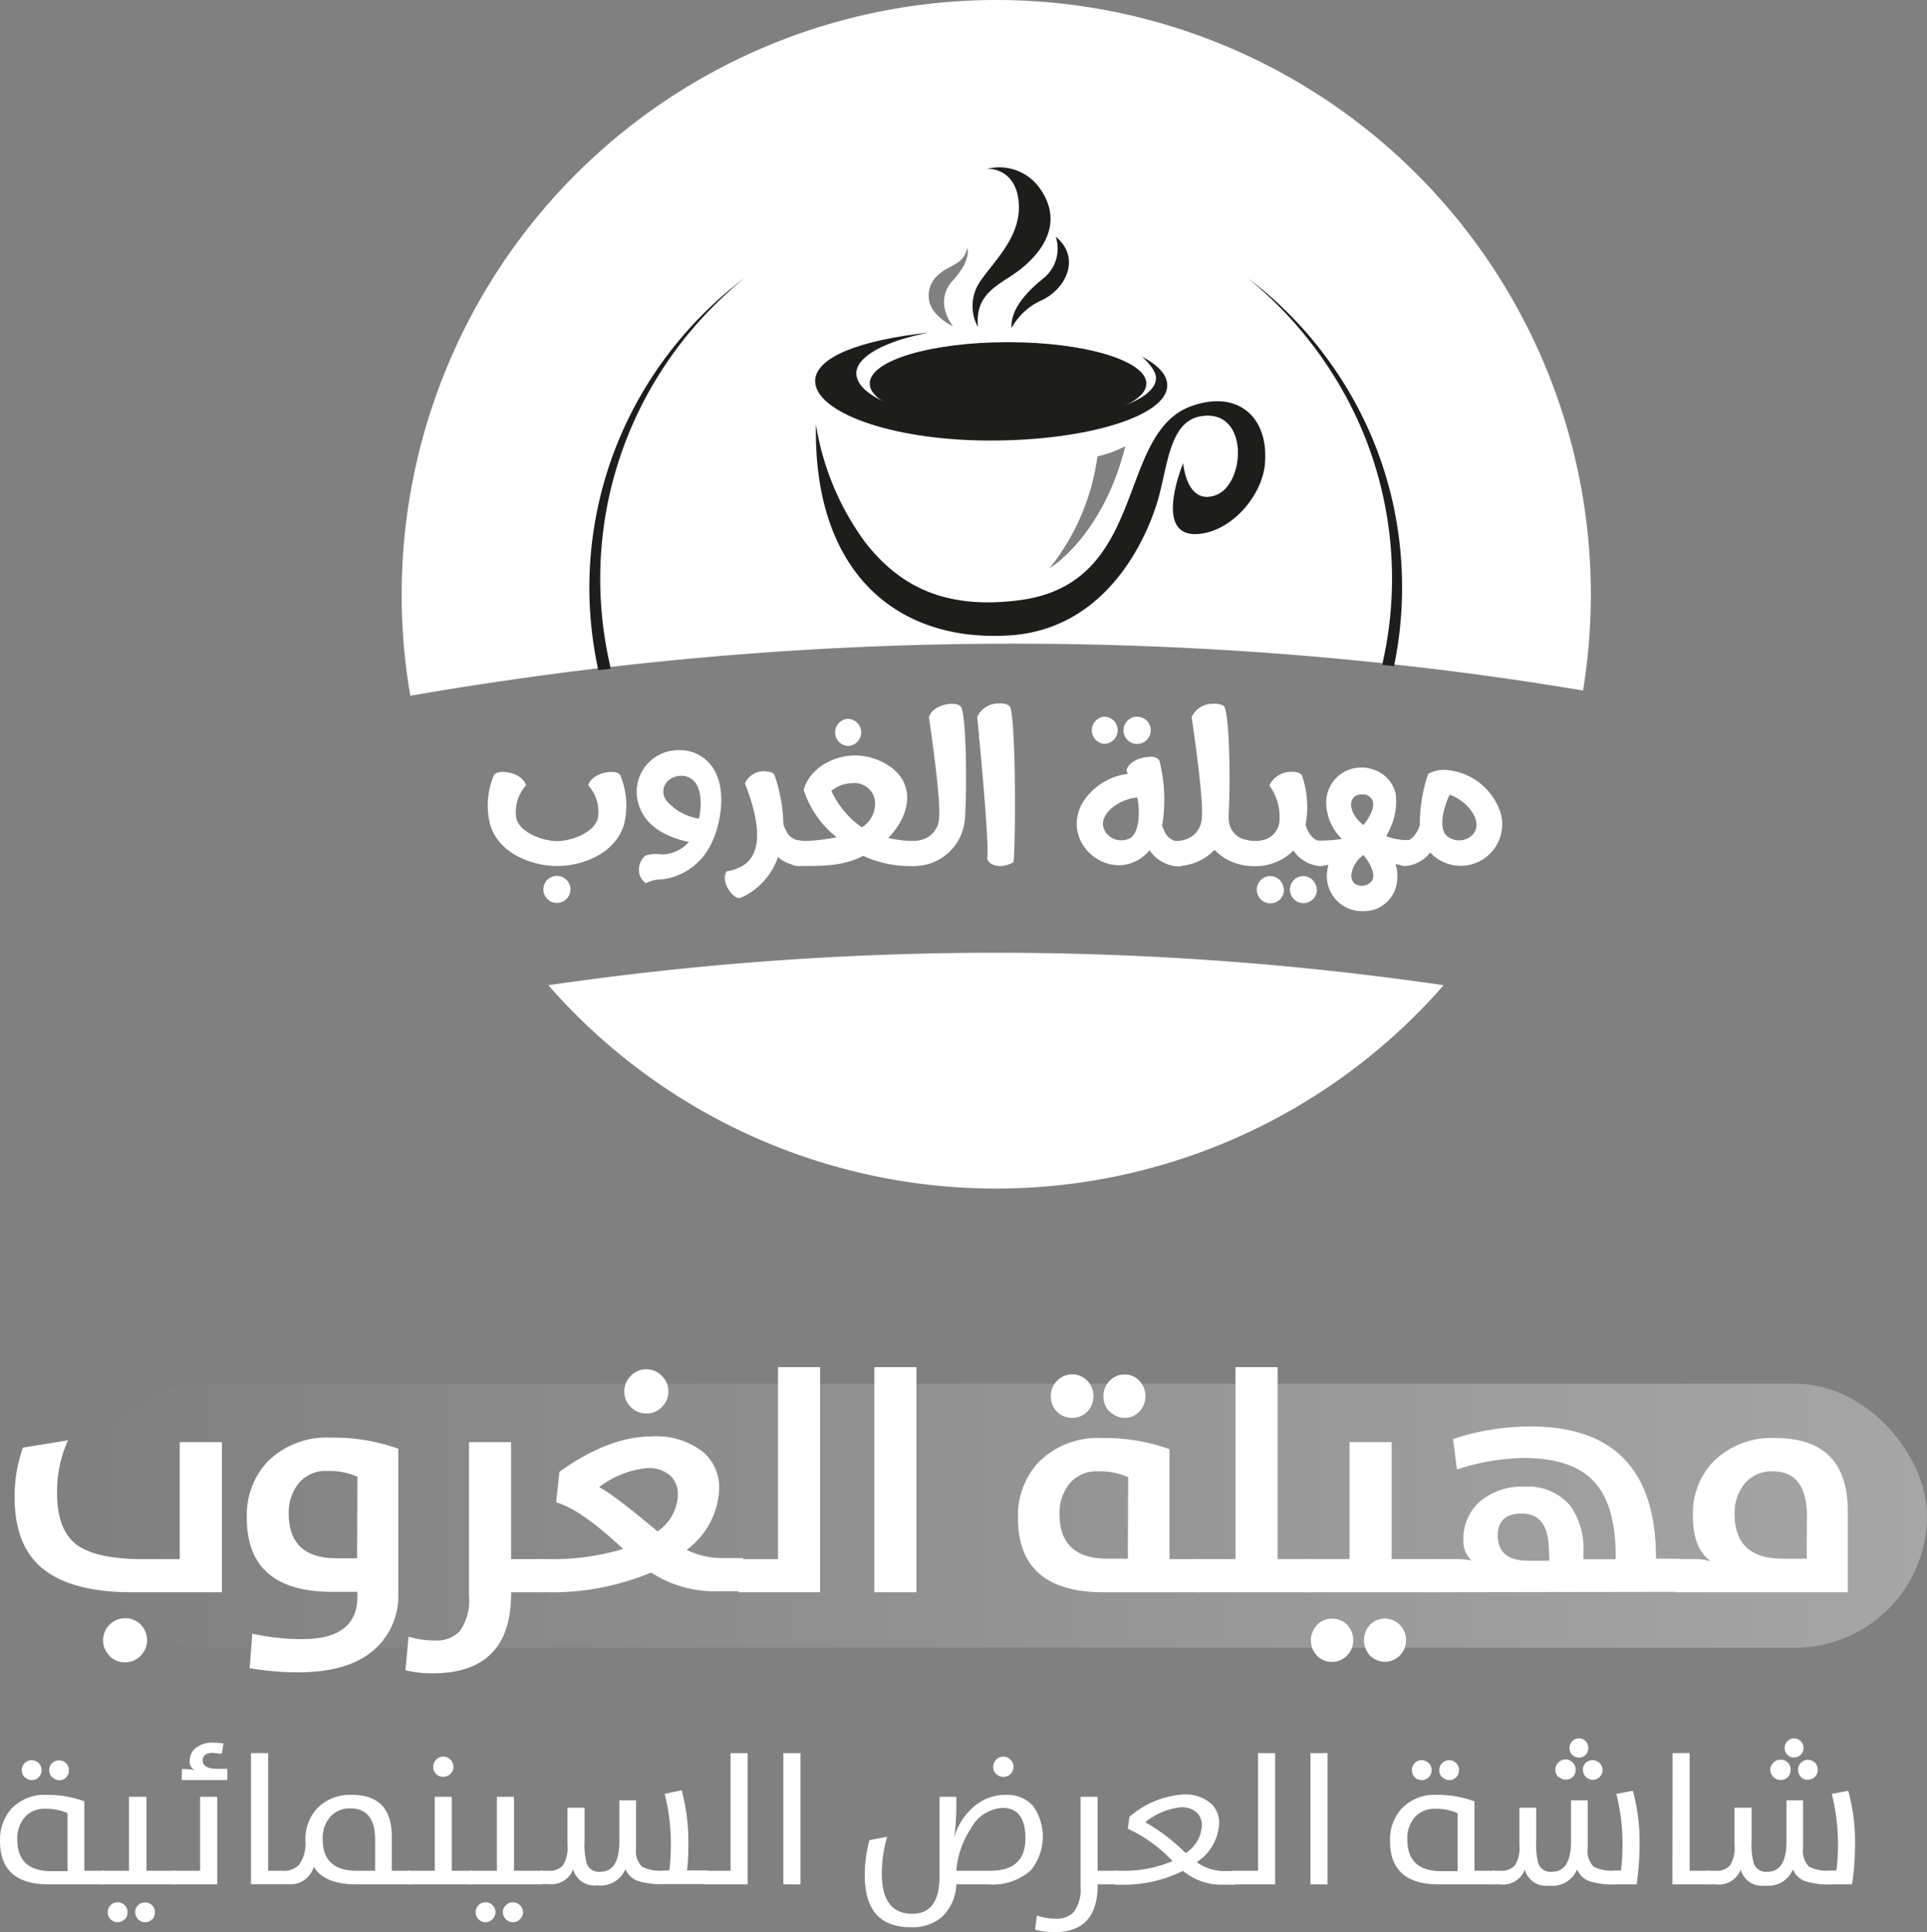 <svg xmlns="http://www.w3.org/2000/svg" xmlns:xlink="http://www.w3.org/1999/xlink" viewBox="0 0 189.41 189.96"><rect x="0" y="0" width="189.41" height="189.96" fill="#808080" stroke="none"/><defs><style>.cls-1{opacity:0.3;fill:url(#linear-gradient);}.cls-2{fill:#fff;}.cls-3{fill:#1d1d1b;}</style><linearGradient id="linear-gradient" x1="7.26" y1="149.01" x2="189.41" y2="149.01" gradientUnits="userSpaceOnUse"><stop offset="0" stop-color="#fff" stop-opacity="0"></stop><stop offset="1" stop-color="#fff"></stop></linearGradient></defs><title>Asset 10</title><g id="Layer_2" data-name="Layer 2"><g id="Layer_1-2" data-name="Layer 1"><rect class="cls-1" x="7.26" y="136.03" width="182.15" height="25.96" rx="12.98"></rect><path class="cls-2" d="M4.8,185.26Q0,185.26,0,181a4.57,4.57,0,0,1,1.13-3.19,4.5,4.5,0,0,1,3.48-1.35,10.12,10.12,0,0,1,3.68.64v6.82h2v1.34Zm1.84-7a5,5,0,0,0-2.21-.43,2.52,2.52,0,0,0-2,.83,3.17,3.17,0,0,0-.73,2.19q0,3.1,3.33,3.11H6.64Zm-4.22-3.53a1,1,0,0,1-.28-.71,1,1,0,0,1,.28-.68.94.94,0,0,1,.69-.29,1,1,0,0,1,.69.28.94.94,0,0,1,.28.69,1,1,0,0,1-.28.71.94.94,0,0,1-.69.28A.94.94,0,0,1,2.42,174.69Zm2.7,0a1,1,0,0,1-.29-.71.94.94,0,0,1,.29-.68,1,1,0,0,1,1.38,0,1,1,0,0,1,.27.69,1,1,0,0,1-.27.71.91.91,0,0,1-.68.28A.94.94,0,0,1,5.12,174.69Z"></path><path class="cls-2" d="M10,183.92h2.68v-7.27H14.4v7.27h2.84v1.34H10Zm2.25,4.76a.92.92,0,0,1-.69.3.94.94,0,0,1-.69-.29,1,1,0,0,1-.28-.71.93.93,0,0,1,.28-.67.91.91,0,0,1,.69-.29.94.94,0,0,1,.69.28.9.9,0,0,1,.28.68A.94.94,0,0,1,12.29,188.68Zm2.7,0a.9.9,0,0,1-.68.3,1,1,0,0,1-.7-.29,1,1,0,0,1-.28-.71.89.89,0,0,1,.28-.67,1,1,0,0,1,1.38,0,.93.93,0,0,1,.27.68A1,1,0,0,1,15,188.68Z"></path><path class="cls-2" d="M17,183.92h2.67v-7.27h1.68v8.61H17Zm.88-10a7.17,7.17,0,0,1,1.27.1.86.86,0,0,1-.5-.88,1.58,1.58,0,0,1,.53-1.24,2.55,2.55,0,0,1,1.79-.57,6.75,6.75,0,0,1,1,.07l-.16,1c-.44,0-.74-.07-.89-.07-.67,0-1,.25-1,.75s.47.82,1.42.82h1V175H17.86Z"></path><path class="cls-2" d="M24.67,185.26V172.35h1.69v11.57h1.41a2.07,2.07,0,0,0,1.62-.58,3.62,3.62,0,0,0,.63-2.42,4.41,4.41,0,0,1,1.14-3.12,4.46,4.46,0,0,1,3.44-1.34c2.61,0,3.91,1.36,3.91,4.1v3.36h1.83v1.34H35.07c-2.13,0-3.54-.58-4.23-1.73a2.39,2.39,0,0,1-2.46,1.72H24.67Zm12.2-4.42c0-2-.81-3.05-2.42-3.05a2.53,2.53,0,0,0-2,.84,3.14,3.14,0,0,0-.73,2.2q0,3.09,3.33,3.09h1.82Z"></path><path class="cls-2" d="M40.06,183.92h2.67v-7.27h1.68v7.27h2v1.34H40.06Zm2.81-9.51a1,1,0,0,1-.29-.7,1,1,0,0,1,.29-.71.92.92,0,0,1,.7-.3,1,1,0,0,1,1,1,.92.92,0,0,1-.3.7,1,1,0,0,1-.71.28A.94.94,0,0,1,42.87,174.41Z"></path><path class="cls-2" d="M46.17,183.92h2.67v-7.27h1.68v7.27h2.84v1.34H46.17Zm2.24,4.76a.92.92,0,0,1-.69.3.91.91,0,0,1-.68-.29.93.93,0,0,1-.28-.71.89.89,0,0,1,.28-.67.87.87,0,0,1,.68-.29.94.94,0,0,1,.69.28.91.91,0,0,1,.29.68A1,1,0,0,1,48.41,188.68Zm2.7,0a.88.88,0,0,1-.68.3,1,1,0,0,1-1-1,.87.87,0,0,1,.29-.67.91.91,0,0,1,.69-.29,1,1,0,0,1,1,1A.94.94,0,0,1,51.11,188.68Z"></path><path class="cls-2" d="M53.1,183.92h.79a1.75,1.75,0,0,0,1.44-.53,3.22,3.22,0,0,0,.45-2v-3.67h1.68v3.33a6.89,6.89,0,0,0,.22,2.19,1.27,1.27,0,0,0,1.31.78c1.26,0,1.89-1,1.89-3V177h1.64v4.69a2.17,2.17,0,0,0,.59,1.83,3.85,3.85,0,0,0,2.08.38h.6a21.38,21.38,0,0,0,.15-2.54,19.63,19.63,0,0,0-.61-5L67,176a19.22,19.22,0,0,1,.66,5.2c0,.75,0,1.65-.13,2.69h2v1.34H65.24a7.51,7.51,0,0,1-2.55-.31,2.11,2.11,0,0,1-1.22-1.16,2.62,2.62,0,0,1-2.76,1.59,2.15,2.15,0,0,1-2.37-1.57,2.3,2.3,0,0,1-2.45,1.45H53.1Z"></path><path class="cls-2" d="M69.25,183.92h2.56V172.35h1.68v12.91H69.25Z"></path><path class="cls-2" d="M77,172.35h1.68v12.91H77Z"></path><path class="cls-2" d="M85,184.38a13,13,0,0,1,.46-3.47l1.74-.33a12.69,12.69,0,0,0-.52,3.63q0,3.94,3,3.94,2.67,0,2.67-3.71v-7.79H94v.72a22.3,22.3,0,0,1-.21,3.28h0a6.22,6.22,0,0,1,2.05-3.13,4.67,4.67,0,0,1,3-1.06,3.4,3.4,0,0,1,2.71,1.09,5.25,5.25,0,0,1-.23,6.33,5.63,5.63,0,0,1-4.16,1.38H94a4.63,4.63,0,0,1-1.42,3.21,4.44,4.44,0,0,1-3,1C86.51,189.49,85,187.78,85,184.38Zm12.35-.46c2.3,0,3.44-1.06,3.44-3.18,0-2-.75-3-2.24-3a3.73,3.73,0,0,0-3.1,2A8.74,8.74,0,0,0,94,183.92Zm.56-9.51a.94.94,0,0,1-.28-.7,1,1,0,0,1,.28-.71,1,1,0,0,1,.71-.3,1,1,0,0,1,.71.3,1,1,0,0,1,.29.71,1,1,0,0,1-.29.7,1,1,0,0,1-.71.28A1,1,0,0,1,97.92,174.41Z"></path><path class="cls-2" d="M101.74,189.71l.18-1.39a5.52,5.52,0,0,0,1.85.31,2.25,2.25,0,0,0,1.79-.67,3.76,3.76,0,0,0,.65-2.46v-8.85h1.68v7.27h2v1.34h-2v.09q0,4.6-4.25,4.61A7.41,7.41,0,0,1,101.74,189.71Z"></path><path class="cls-2" d="M109.64,183.92h.61a12,12,0,0,0,5-.95,14,14,0,0,0-4.39-3.18l.15-1.17a9,9,0,0,1,5.28-2.2,3.9,3.9,0,0,1,2.71.86,2.57,2.57,0,0,1,.83,2,4.78,4.78,0,0,1-2.2,3.79,4.56,4.56,0,0,0,2.64.88h1.12v1.34H120a5.89,5.89,0,0,1-3.72-1.36,13.11,13.11,0,0,1-6.2,1.36h-.46Zm6.9-1.74a3.38,3.38,0,0,0,1.59-2.7,1.7,1.7,0,0,0-.48-1.27,2.12,2.12,0,0,0-1.55-.53,6.53,6.53,0,0,0-3.53,1.47A18.45,18.45,0,0,1,116.54,182.18Z"></path><path class="cls-2" d="M121.1,183.92h2.56V172.35h1.68v12.91H121.1Z"></path><path class="cls-2" d="M128.81,172.35h1.68v12.91h-1.68Z"></path><path class="cls-2" d="M141.43,185.26q-4.8,0-4.8-4.26a4.53,4.53,0,0,1,1.14-3.19,4.46,4.46,0,0,1,3.47-1.35,10.21,10.21,0,0,1,3.69.64v6.82h2v1.34Zm1.84-7a5,5,0,0,0-2.21-.43,2.52,2.52,0,0,0-2,.83,3.17,3.17,0,0,0-.73,2.19q0,3.1,3.33,3.11h1.61Zm-4.22-3.53a1,1,0,0,1-.27-.71,1,1,0,0,1,.27-.68.94.94,0,0,1,.69-.29,1,1,0,0,1,.69.28.94.94,0,0,1,.29.69,1,1,0,0,1-.29.71,1,1,0,0,1-1.38,0Zm2.7,0a1,1,0,0,1-.28-.71.93.93,0,0,1,.28-.68,1,1,0,0,1,.7-.29,1,1,0,0,1,.68.28,1,1,0,0,1,.28.69,1,1,0,0,1-.28.71.91.91,0,0,1-.68.28A1,1,0,0,1,141.75,174.69Z"></path><path class="cls-2" d="M146.68,183.92h.78a1.75,1.75,0,0,0,1.44-.53,3.22,3.22,0,0,0,.45-2v-3.67H151v3.33a6.89,6.89,0,0,0,.22,2.19,1.27,1.27,0,0,0,1.32.78c1.25,0,1.88-1,1.88-3V177h1.64v4.69a2.17,2.17,0,0,0,.59,1.83,3.88,3.88,0,0,0,2.08.38h.6a21.38,21.38,0,0,0,.15-2.54,19.63,19.63,0,0,0-.61-5l1.63-.3a19.22,19.22,0,0,1,.66,5.2,28.11,28.11,0,0,1-.29,4h-2.09a7.48,7.48,0,0,1-2.54-.31,2.09,2.09,0,0,1-1.23-1.16,2.61,2.61,0,0,1-2.76,1.59,2.15,2.15,0,0,1-2.37-1.57,2.3,2.3,0,0,1-2.45,1.45h-.78Zm6.49-9.23a.92.92,0,0,1-.29-.71,1,1,0,0,1,1-1,1,1,0,0,1,1,1,1,1,0,0,1-.28.71,1,1,0,0,1-1.37,0Zm1.37-2.17a.9.9,0,0,1-.27-.66.94.94,0,0,1,.27-.68.92.92,0,0,1,1.32,0,1,1,0,0,1,.26.68.93.93,0,0,1-.26.66.94.94,0,0,1-1.32,0Zm1.33,2.17a1,1,0,0,1-.28-.71.93.93,0,0,1,.28-.68,1,1,0,0,1,1.66.68,1,1,0,0,1-.29.71.9.9,0,0,1-.68.28A.94.94,0,0,1,155.87,174.69Z"></path><path class="cls-2" d="M164.4,172.35h1.68v11.57h2v1.34h-3.7Z"></path><path class="cls-2" d="M167.82,183.92h.79a1.75,1.75,0,0,0,1.44-.53,3.23,3.23,0,0,0,.44-2v-3.67h1.68v3.33a6.8,6.8,0,0,0,.23,2.19,1.26,1.26,0,0,0,1.31.78c1.26,0,1.89-1,1.89-3V177h1.63v4.69a2.21,2.21,0,0,0,.59,1.83,3.92,3.92,0,0,0,2.09.38h.59a19.46,19.46,0,0,0,.16-2.54,20.08,20.08,0,0,0-.61-5l1.62-.3a18.82,18.82,0,0,1,.67,5.2,26.73,26.73,0,0,1-.3,4H180a7.51,7.51,0,0,1-2.55-.31,2.11,2.11,0,0,1-1.22-1.16,2.62,2.62,0,0,1-2.76,1.59,2.15,2.15,0,0,1-2.37-1.57,2.3,2.3,0,0,1-2.45,1.45h-.79Zm6.49-9.23A1,1,0,0,1,174,174a.94.94,0,0,1,.29-.68A.93.93,0,0,1,175,173a.94.94,0,0,1,1,1,1,1,0,0,1-.27.71.94.94,0,0,1-.69.28A.92.92,0,0,1,174.31,174.69Zm1.38-2.17a.9.9,0,0,1-.27-.66.94.94,0,0,1,.27-.68.91.91,0,0,1,1.31,0,.94.94,0,0,1,.27.68.93.93,0,0,1-1.58.66Zm1.33,2.17a1,1,0,0,1-.29-.71.94.94,0,0,1,.29-.68.91.91,0,0,1,.69-.29,1,1,0,0,1,.68.28.94.94,0,0,1,.28.69,1,1,0,0,1-.28.71.93.93,0,0,1-.68.28A.9.9,0,0,1,177,174.69Z"></path><path class="cls-2" d="M13,156.54q-6.15,0-9-2.49c-1.71-1.51-2.56-3.77-2.56-6.8a14.4,14.4,0,0,1,.81-4.93l4.43-.72a12.37,12.37,0,0,0-1.07,5.18q0,3.42,1.7,4.9t6.09,1.6h4.27v-11.5h4.14v14.76Zm-2.22,6.26a2.15,2.15,0,0,1,0-3.08,2.16,2.16,0,0,1,3.05,0,2.18,2.18,0,0,1-1.52,3.71A2.07,2.07,0,0,1,10.76,162.8Z"></path><path class="cls-2" d="M24.54,164l.26-3.39a22.61,22.61,0,0,0,4.89.54c3.62,0,5.44-1.39,5.44-4.17v-.48H32.67q-8.42,0-8.41-7.28a7.71,7.71,0,0,1,2-5.48,8.22,8.22,0,0,1,6.33-2.4,18.52,18.52,0,0,1,6.56,1.09v14.14a7.08,7.08,0,0,1-2.28,5.54c-1.7,1.54-4.21,2.3-7.54,2.3A27.81,27.81,0,0,1,24.54,164Zm10.59-18.82a7,7,0,0,0-3-.57,3.44,3.44,0,0,0-2.75,1.19,4.54,4.54,0,0,0-1,3q0,4.4,4.72,4.4h2Z"></path><path class="cls-2" d="M39.85,164.21l.31-3.3a9.08,9.08,0,0,0,2.54.37,3.15,3.15,0,0,0,2.5-.92,5.28,5.28,0,0,0,.9-3.46V141.78h4.14v11.5h3.08v3.26H50.24v.13q0,7.85-7.75,7.84A11.36,11.36,0,0,1,39.85,164.21Z"></path><path class="cls-2" d="M52.83,153.28h1.11a23.75,23.75,0,0,0,7.31-1q-4.19-3.92-6.59-4.58l.33-3q4.83-3.48,9.08-3.48a7.44,7.44,0,0,1,5.07,1.55,4.6,4.6,0,0,1,1.55,3.6,7.8,7.8,0,0,1-3.2,6,7.93,7.93,0,0,0,3.49.81h2.07v3.26H70.51A11.39,11.39,0,0,1,64,154.6a25.26,25.26,0,0,1-10.37,1.94h-.84Zm11.8-2.73a4.48,4.48,0,0,0,2-3.59,2.48,2.48,0,0,0-.73-1.87,3.15,3.15,0,0,0-2.26-.76,9.18,9.18,0,0,0-4.76,1.88C59.64,146.54,61.58,148,64.63,150.55ZM62,138.33a2.15,2.15,0,0,1,0-3.06,2.06,2.06,0,0,1,1.52-.65,2,2,0,0,1,1.53.65,2.06,2.06,0,0,1,.65,1.53,2.1,2.1,0,0,1-.65,1.53,2.05,2.05,0,0,1-1.53.63A2.08,2.08,0,0,1,62,138.33Z"></path><path class="cls-2" d="M72.57,153.28h3.9V134.41h4.14v22.13h-8Z"></path><path class="cls-2" d="M85.94,134.41h4.14v22.13H85.94Z"></path><path class="cls-2" d="M108.47,156.54q-8.41,0-8.41-7.28a7.71,7.71,0,0,1,2-5.48,8.22,8.22,0,0,1,6.33-2.4,18.52,18.52,0,0,1,6.56,1.09v10.81H118v3.26Zm-4.58-17.76a2.07,2.07,0,0,1-.6-1.5,2.11,2.11,0,0,1,.6-1.52,2.07,2.07,0,0,1,3,0,2.2,2.2,0,0,1,0,3,2,2,0,0,1-1.5.63A2,2,0,0,1,103.89,138.78Zm7,6.44a7,7,0,0,0-3-.57,3.44,3.44,0,0,0-2.75,1.19,4.54,4.54,0,0,0-1,3q0,4.4,4.72,4.4h2Zm-1.83-6.44a2.07,2.07,0,0,1-.6-1.5,2.11,2.11,0,0,1,.6-1.52,2,2,0,0,1,1.47-.63,1.92,1.92,0,0,1,1.47.63,2.2,2.2,0,0,1,0,3,1.92,1.92,0,0,1-1.47.63A2,2,0,0,1,109.1,138.78Z"></path><path class="cls-2" d="M117.55,153.28h3.89V134.41h4.14v18.87h3.14v3.26H117.55Z"></path><path class="cls-2" d="M128.25,153.28h4.4v-11.5h4.14v11.5h4.27v3.26H128.25Zm4.17,9.47a2,2,0,0,1-1.51.63,2,2,0,0,1-1.47-.61,2.2,2.2,0,0,1,0-3,2,2,0,0,1,1.47-.63,2,2,0,0,1,1.51.61,2.16,2.16,0,0,1,.59,1.52A2.1,2.1,0,0,1,132.42,162.75Zm5.18,0a2.06,2.06,0,0,1-2.95,0,2.23,2.23,0,0,1,0-3,2.06,2.06,0,0,1,2.95,0,2.13,2.13,0,0,1,.6,1.52A2.1,2.1,0,0,1,137.6,162.75Z"></path><path class="cls-2" d="M140.57,156.54v-3.26h2.61a6.4,6.4,0,0,1,1.47.15,2.61,2.61,0,0,1-.81-2,4.86,4.86,0,0,1,1.59-3.78,6.35,6.35,0,0,1,4.43-1.49,5.39,5.39,0,0,1,4.48,1.87,7.21,7.21,0,0,1,1.3,4.54v.72h3.17v-.38q0-4.91-2.1-7.22t-6.79-2.35a21.61,21.61,0,0,0-6.71,1.13l-.39-3a24.52,24.52,0,0,1,7.61-1.23q12.33,0,12.34,12.91v.09h2.31v3.26Zm11.68-4c0-2.5-.89-3.74-2.67-3.74-1.57,0-2.36.72-2.36,2.16,0,1.65,1,2.48,3,2.48h2.07Z"></path><path class="cls-2" d="M164.61,156.54v-3.26h1.79a6,6,0,0,1,1.75.21q-1.76-1.26-1.75-4.49a7.36,7.36,0,0,1,2-5.3,8.15,8.15,0,0,1,6.13-2.32q7.09,0,7.1,7.22v7.94Zm13-7.43q0-4.46-3.35-4.46a3.46,3.46,0,0,0-2.76,1.19,4.53,4.53,0,0,0-1,3q0,4.4,4.7,4.4h2.39Z"></path><path class="cls-2" d="M97.91,0A58.47,58.47,0,0,0,40.33,68.4q9.21-1.59,18.46-2.7L60,65.57a344.15,344.15,0,0,1,75.92-.37l1.16.13q9.28,1,18.52,2.56A58.44,58.44,0,0,0,97.91,0Zm5.25,55.87a22.36,22.36,0,0,0,4.71-11,11.75,11.75,0,0,0,2.74-1C108.38,52.79,103.16,55.87,103.16,55.87ZM92.25,27c1.1-1,2.43-.93,2.83-2.62,0,0,.46,1.14-1.42,3.19s-.15,4.29,0,4.48c-.11,0-2.08-1-2.34-2.52A2.7,2.7,0,0,1,92.25,27ZM53.9,96.86a58.42,58.42,0,0,0,88,0A304.85,304.85,0,0,0,53.9,96.86Z"></path><path class="cls-3" d="M136.57,48.06a37.41,37.41,0,0,0-3.2-8.17,38.69,38.69,0,0,0-7.4-9.74,35.81,35.81,0,0,0-3.27-2.77,39,39,0,0,1,10.79,14,37.66,37.66,0,0,1,2.41,23.8,1.06,1.06,0,0,1,0,.19l1.16.12c0-.06,0-.13,0-.18a38.4,38.4,0,0,0-.49-17.27ZM61.93,40.83a37.92,37.92,0,0,0-4,17.3,38.41,38.41,0,0,0,.84,7.57c0,.06,0,.12,0,.18L60,65.75a1.16,1.16,0,0,1,0-.18,37.93,37.93,0,0,1,.09-17.7A38.08,38.08,0,0,1,70.13,30.1a37.78,37.78,0,0,1,3.06-2.77A38.46,38.46,0,0,0,61.93,40.83Z"></path><path class="cls-3" d="M112.68,37.71c0,2.24-6.08,4.06-13.59,4.06S85.49,40,85.49,37.71s6.08-4.07,13.6-4.07S112.68,35.46,112.68,37.71Z"></path><path class="cls-3" d="M116.3,45.53s.31,4.23,3.23,3.14,3.28-8.58-1.54-7.74c-3.14.55-3.23,5.2-4.27,8.54-.85,2.75-4.54,12.38-14.52,13-11,.68-19.28-6.13-19-20.75a26.63,26.63,0,0,0,4.92,11.7c3,3.75,7.2,6.63,15.14,5.58,12.65-1.68,9.4-16.32,16.79-19.05,4.55-1.68,7.74,1,7.27,5.77-.29,2.85-3,6.34-6.34,6.76C113.14,53.06,116.3,45.53,116.3,45.53Z"></path><path class="cls-3" d="M91.3,32.7c-4.25.81-7.11,2.32-7.13,4,0,2.62,6.44,4.77,14.46,4.8s15-1.74,15-4.36c0-.62-.75-1.55-1.42-2.1,1.61.84,2.54,1.82,2.52,2.86,0,3-7.92,5.45-17.61,5.41s-17-2.84-17-5.86C80.16,35.12,84.51,33.43,91.3,32.7Z"></path><path class="cls-3" d="M96.13,32.16a4.3,4.3,0,0,1-.08-4c1.09-2,4.18-4.44,4.1-7.9s-2.65-3.8-3.28-3.61a4.85,4.85,0,0,1,5.28,1.79c2.07,2.84,1.11,5.64-1.8,8C98.36,28,95.78,28.7,96.13,32.16Z"></path><path class="cls-3" d="M103.77,23.26a3.75,3.75,0,0,1-1.27,4.15c-2.19,1.78-3.17,3.38-3.07,4.84a6.3,6.3,0,0,1,3-2.75C104.76,28.39,106.29,25.36,103.77,23.26Z"></path><path class="cls-2" d="M61,76.3a7.69,7.69,0,0,1,.35,4.7c-.85,3-4.23,4.14-6.58,4.14S49,84,48.16,81a7.62,7.62,0,0,1,.35-4.7c.07-.26.42-.4.87-.41.86,0,2.08.42,2.32,1.32a3.92,3.92,0,0,0-.94,3.28c.41,1.43,2.65,2.2,4,2.2s3.56-.77,4-2.2a3.88,3.88,0,0,0-.94-3.28c.24-.9,1.46-1.33,2.32-1.32C60.57,75.9,60.91,76,61,76.3ZM56.07,87.44a1.33,1.33,0,1,1-1.32-1.33A1.33,1.33,0,0,1,56.07,87.44Z"></path><path class="cls-2" d="M70.26,75.8c1.19,2.15.54,5.63-.55,7.53A6.14,6.14,0,0,1,65,86.46a3.05,3.05,0,0,0-1.5.37,1.5,1.5,0,0,1-.69-1.36,1.71,1.71,0,0,1,.65-1.36A3.51,3.51,0,0,1,65,84a2.9,2.9,0,0,0,.71-.07,3.59,3.59,0,0,0,2-1.15c-2.41-.52-4.45-1.68-5-3.93a4.09,4.09,0,0,1,4-5.1A3.88,3.88,0,0,1,70.26,75.8Zm-4.56.93a1.45,1.45,0,0,0,0,2.19,5.21,5.21,0,0,0,3,1.56c.31-1.34.23-3-.5-3.7a1.67,1.67,0,0,0-1.2-.51A1.94,1.94,0,0,0,65.7,76.73Z"></path><path class="cls-2" d="M75.32,75.86c.42,0,.73.13.82.37A15.79,15.79,0,0,1,77,81a2,2,0,0,0,.25.61,1.58,1.58,0,0,0,1.22,1,1.23,1.23,0,0,1,0,2.46h0a3.11,3.11,0,0,1-2-.82,6.75,6.75,0,0,1-3.39,3.89l-.25.11c-.66.32-2.06-1.49-1.42-2.58a4.5,4.5,0,0,0,1.49-.5c2.12-1.16,1.82-4.35.32-8.16a2.07,2.07,0,0,1,2-1.19Z"></path><path class="cls-2" d="M87,75.06c3.08,1.72,2.6,5,.3,7.32a11.54,11.54,0,0,0,2.46.3,1.23,1.23,0,1,1,0,2.46,11,11,0,0,1-4.92-1c-1.95,1-3.8,1-6.42,1a1.23,1.23,0,1,1,0-2.46,17.62,17.62,0,0,0,3.81-.37A9.75,9.75,0,0,1,79,77.66c.49-1.92,2.64-3.35,5-3.39A6.08,6.08,0,0,1,87,75.06Zm-5.29,2.67a8.89,8.89,0,0,0,3,3.61A2.7,2.7,0,0,0,86,79.24,2,2,0,0,0,83.8,77,3.2,3.2,0,0,0,81.75,77.73ZM84.65,72a1.34,1.34,0,0,1-1.34,1.34,1.34,1.34,0,0,1,0-2.67A1.34,1.34,0,0,1,84.65,72Z"></path><path class="cls-2" d="M94.82,80.74a5,5,0,0,1-5,4.4,1.23,1.23,0,0,1,0-2.46,2.68,2.68,0,0,0,.69-.1,2.31,2.31,0,0,0,1.8-2.34c.18-1.75-1-9.72-1-9.72.36-1.36,2.95-1.69,3.21-.92C95.08,71.32,95,79.34,94.82,80.74Z"></path><path class="cls-2" d="M99.31,69.56c.57,1.72.52,13.79.31,15.2-1.47.85-2.72.1-2.57-.51.19-1.76-1-13.77-1-13.77a2.29,2.29,0,0,1,2.17-1.32C98.79,69.13,99.21,69.28,99.31,69.56Z"></path><path class="cls-2" d="M113.06,74.39c.45,0,.82.16.91.42a15.74,15.74,0,0,1,.32,6,3.2,3.2,0,0,1-.07.33,4,4,0,0,0,.24.58,1.62,1.62,0,0,0,1.23,1,1.23,1.23,0,1,1,0,2.45A3.54,3.54,0,0,1,113,83.59c-.08.09-.13.16-.21.24-3.41,3.4-8.8-.88-6.33-5a6.15,6.15,0,0,1,4.39-2.75c-.07-.21-.13-.35-.13-.35.23-.86,1.38-1.3,2.24-1.31Zm-3.2-2.6a1.34,1.34,0,0,1-1.32,1.34,1.34,1.34,0,0,1,0-2.67A1.33,1.33,0,0,1,109.86,71.79Zm-1.21,10a1.89,1.89,0,0,0,2.42.62c.94-.55,1-2.64.72-4C109.88,78.54,107.68,80.26,108.65,81.76Zm4.46-10a1.34,1.34,0,1,1-1.33-1.33A1.34,1.34,0,0,1,113.11,71.79Z"></path><path class="cls-2" d="M120.4,69.58c.49,1.49.52,7.71.38,10.26v.1a3.41,3.41,0,0,0,0,.55,2.08,2.08,0,0,0,1.8,2.09,2.81,2.81,0,0,0,.69.1,1.23,1.23,0,1,1,0,2.46,5.21,5.21,0,0,1-3.89-1.59,5.15,5.15,0,0,1-3.73,1.59,1.23,1.23,0,0,1,0-2.46,2.88,2.88,0,0,0,.7-.1,2.3,2.3,0,0,0,1.78-2.32c.2-1.75-1-9.76-1-9.76a2.25,2.25,0,0,1,2.16-1.31C119.86,69.17,120.29,69.29,120.4,69.58Z"></path><path class="cls-2" d="M128,76.3a9.64,9.64,0,0,1,.33,4.79,2.47,2.47,0,0,0,.23.6c.29.53.72,1,1.22,1a1.23,1.23,0,1,1,0,2.46,3.51,3.51,0,0,1-2.65-1.53,5.21,5.21,0,0,1-3.84,1.53,1.23,1.23,0,1,1,0-2.46,3.3,3.3,0,0,0,.69-.07,2.08,2.08,0,0,0,1.79-2.1,5.18,5.18,0,0,0-1-3.29A2.35,2.35,0,0,1,127,75.88C127.47,75.87,127.89,76,128,76.3Zm-1.79,11.16a1.34,1.34,0,1,1-1.33-1.33A1.34,1.34,0,0,1,126.18,87.46Zm3.24,0a1.33,1.33,0,1,1-1.33-1.33A1.34,1.34,0,0,1,129.42,87.46Z"></path><path class="cls-2" d="M134.84,75.61A3.28,3.28,0,0,1,137.18,78a6.29,6.29,0,0,1-.83,4,1.33,1.33,0,0,1-.09.21l0,0a5.89,5.89,0,0,0,1.91.38,1.23,1.23,0,1,1,0,2.45,5.63,5.63,0,0,1-1-.09,4.11,4.11,0,0,1,.09,2.07,3.28,3.28,0,0,1-2.34,2.45,4,4,0,0,1-1,.11,3.45,3.45,0,0,1-3.5-3.56,5.21,5.21,0,0,1,.15-1,5,5,0,0,1-.81.07,1.23,1.23,0,1,1,0-2.45,13.65,13.65,0,0,0,2.12-.16h0l-.14-.17a5,5,0,0,1-1.38-3.29,3.43,3.43,0,0,1,3.49-3.56A3.24,3.24,0,0,1,134.84,75.61Zm-1.52,2.6c-.8.4-.58,1.49.05,2.28a3.8,3.8,0,0,0,.64.62c.58-.67,1.22-1.84.87-2.47a1.13,1.13,0,0,0-.67-.53,2.21,2.21,0,0,0-.37,0A1.3,1.3,0,0,0,133.32,78.21Zm0,8.74a1.24,1.24,0,0,0,.55.14,1.09,1.09,0,0,0,.35-.07,1,1,0,0,0,.67-.51c.35-.61-.3-1.79-.88-2.45C133,84.76,132.31,86.44,133.34,87Z"></path><path class="cls-2" d="M147.49,79.89a4.08,4.08,0,0,1-6.91,3.92,3.42,3.42,0,0,1-2.47,1.33,1.23,1.23,0,0,1,0-2.46c.5,0,.93-.48,1.22-1a1.94,1.94,0,0,0,.23-.6,15.29,15.29,0,0,1,.82-5,3.13,3.13,0,0,1,1.63-.39A6.12,6.12,0,0,1,147.49,79.89Zm-5.32,2.25a1.85,1.85,0,0,0,2.49,0c1.32-1.18-.37-3.42-2.17-4C141.88,79.36,141.4,81.37,142.17,82.14Z"></path></g></g></svg>